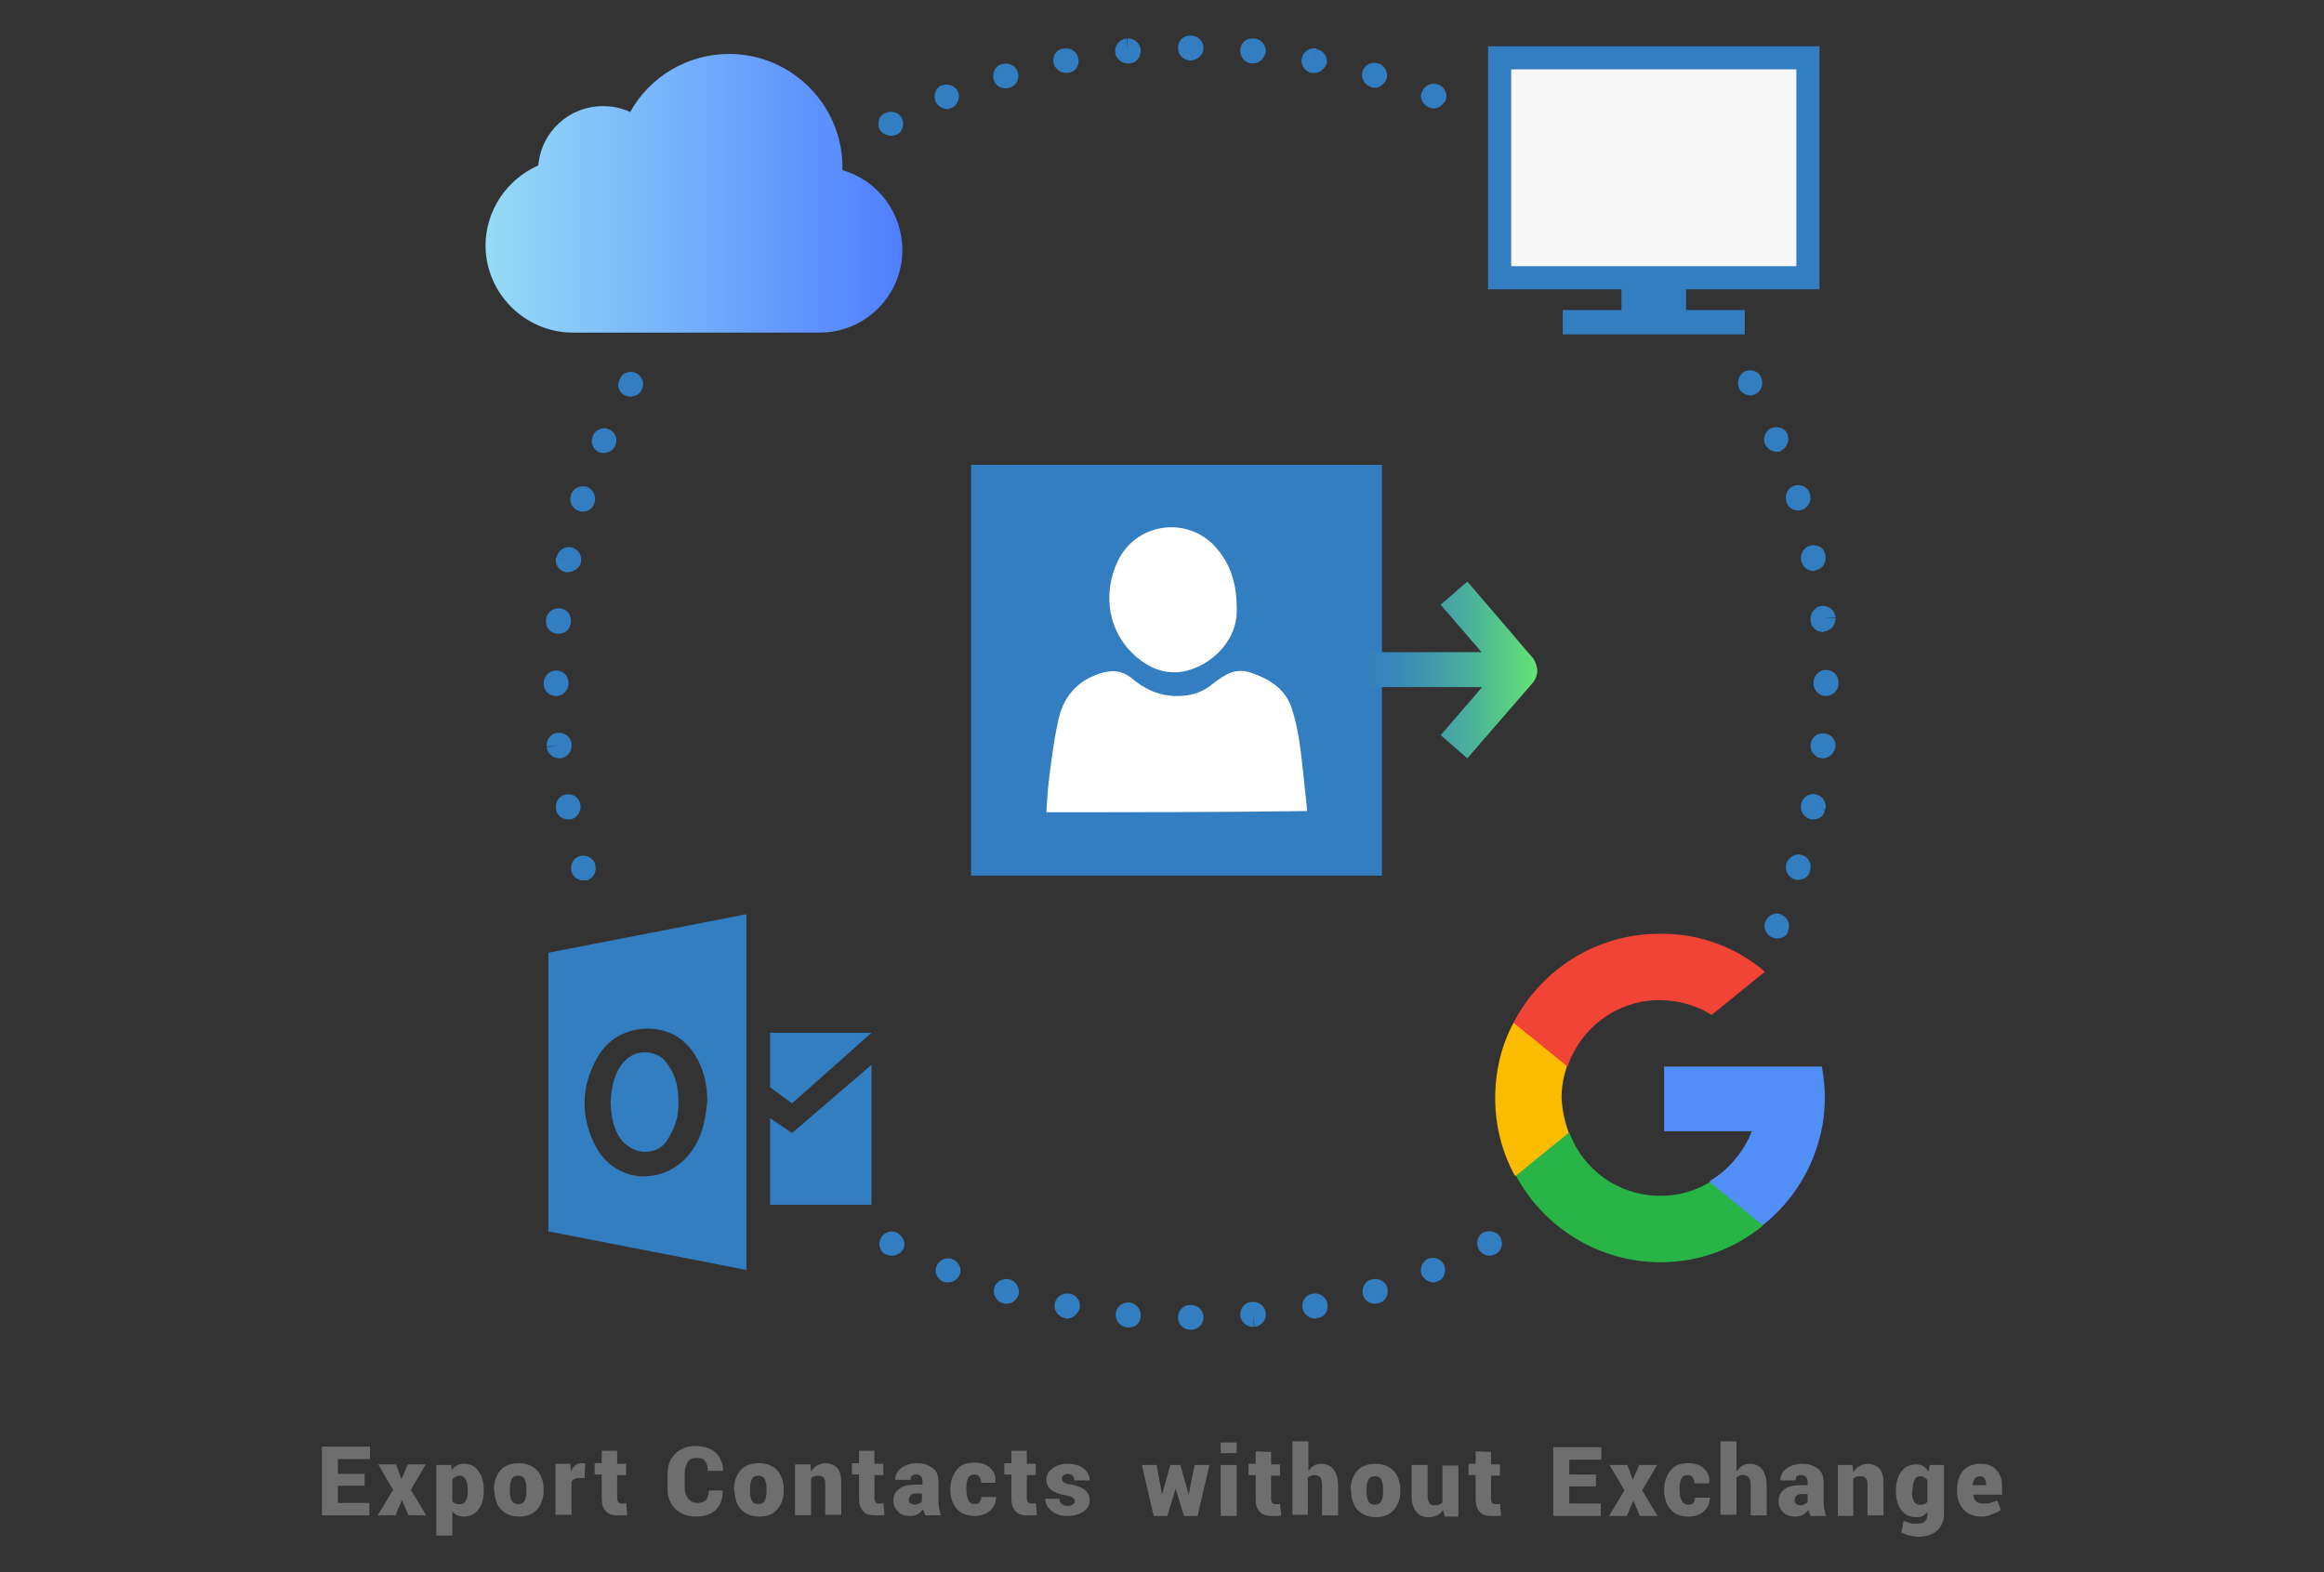 <?xml version="1.0" encoding="utf-8"?>
<!-- Generator: Adobe Illustrator 23.1.0, SVG Export Plug-In . SVG Version: 6.00 Build 0)  -->
<svg version="1.1" id="Layer_1" xmlns="http://www.w3.org/2000/svg" xmlns:xlink="http://www.w3.org/1999/xlink" x="0px" y="0px"
	 viewBox="0 0 392 265.2" style="enable-background:new 0 0 392 265.2;" xml:space="preserve">
<rect x="0" y="0" width="392" height="265.2" fill="#333333" stroke="none"/>
<style type="text/css">
	.st0{fill:#6E6E6E;}
	.st1{fill:#FFFFFF;}
	.st2{fill:#337DC1;}
	.st3{fill:#FBBB00;}
	.st4{fill:#518EF8;}
	.st5{fill:#28B446;}
	.st6{fill:#F14336;}
	.st7{fill:url(#SVGID_1_);}
	.st8{fill:#F7F7F7;}
	.st9{fill-rule:evenodd;clip-rule:evenodd;fill:#337DC1;}
	.st10{fill:url(#export_2_);}
</style>
<g>
	<g>
		<g>
			<g>
				<path class="st0" d="M61.5,250.6H57v2.9h5.3v2.1h-8V244h8.1v2.1H57v2.5h4.5V250.6z"/>
				<path class="st0" d="M67.7,249.5L67.7,249.5l1.1-2.5h3l-2.5,4.3l2.6,4.3h-3l-1.1-2.6l0,0l-1.1,2.6h-3l2.6-4.3l-2.5-4.3h3
					L67.7,249.5z"/>
				<path class="st0" d="M81.6,251.5c0,1.3-0.3,2.3-0.9,3.1c-0.6,0.8-1.4,1.2-2.5,1.2c-0.4,0-0.8-0.1-1.1-0.2
					c-0.3-0.2-0.6-0.4-0.8-0.7v4.1h-2.7v-11.9h2.5l0.1,0.9c0.2-0.4,0.5-0.6,0.9-0.8c0.3-0.2,0.7-0.3,1.1-0.3c1.1,0,1.9,0.4,2.5,1.2
					s0.9,1.9,0.9,3.2V251.5z M78.9,251.3c0-0.7-0.1-1.3-0.3-1.7c-0.2-0.4-0.6-0.7-1-0.7c-0.3,0-0.6,0.1-0.8,0.2
					c-0.2,0.1-0.4,0.3-0.5,0.5v3.6c0.1,0.2,0.3,0.3,0.5,0.4c0.2,0.1,0.5,0.1,0.8,0.1c0.5,0,0.8-0.2,1-0.6c0.2-0.4,0.3-0.9,0.3-1.6
					V251.3z"/>
				<path class="st0" d="M83.3,251.2c0-1.3,0.4-2.3,1.1-3.2c0.7-0.8,1.8-1.2,3.1-1.2c1.3,0,2.3,0.4,3.1,1.2c0.7,0.8,1.1,1.9,1.1,3.2
					v0.2c0,1.3-0.4,2.4-1.1,3.2c-0.7,0.8-1.7,1.2-3,1.2c-1.3,0-2.3-0.4-3.1-1.2c-0.7-0.8-1.1-1.9-1.1-3.2L83.3,251.2L83.3,251.2z
					 M86,251.4c0,0.7,0.1,1.3,0.3,1.7c0.2,0.4,0.6,0.6,1.1,0.6s0.9-0.2,1.1-0.6c0.2-0.4,0.3-1,0.3-1.7v-0.2c0-0.7-0.1-1.3-0.3-1.7
					c-0.2-0.4-0.6-0.6-1.1-0.6s-0.9,0.2-1.1,0.6c-0.2,0.4-0.3,1-0.3,1.7V251.4z"/>
				<path class="st0" d="M98.6,249.3h-1c-0.3,0-0.6,0.1-0.8,0.2c-0.2,0.1-0.3,0.3-0.4,0.4v5.6h-2.7v-8.6h2.5l0.1,1.3
					c0.2-0.5,0.4-0.8,0.7-1c0.3-0.3,0.6-0.4,1-0.4c0.1,0,0.3,0,0.4,0c0.1,0,0.2,0,0.3,0.1L98.6,249.3z"/>
				<path class="st0" d="M104.1,244.8v2.1h1.5v1.9h-1.5v3.9c0,0.3,0.1,0.5,0.2,0.7c0.1,0.1,0.3,0.2,0.5,0.2s0.3,0,0.4,0
					s0.2,0,0.4-0.1l0.2,2c-0.3,0.1-0.6,0.1-0.8,0.1s-0.5,0-0.8,0c-0.9,0-1.6-0.2-2-0.7c-0.5-0.5-0.7-1.2-0.7-2.2v-4h-1.2v-1.9h1.2
					v-2.1h2.6V244.8z"/>
				<path class="st0" d="M121.9,251.5L121.9,251.5c0,1.4-0.4,2.4-1.2,3.2c-0.8,0.7-1.8,1.1-3.3,1.1c-1.4,0-2.6-0.4-3.5-1.3
					c-0.9-0.9-1.3-2-1.3-3.4v-2.5c0-1.4,0.4-2.5,1.3-3.4s2-1.3,3.4-1.3c1.5,0,2.6,0.4,3.4,1.1s1.2,1.8,1.3,3.1l0,0h-2.6
					c0-0.8-0.2-1.3-0.5-1.7s-0.8-0.5-1.5-0.5c-0.6,0-1.1,0.2-1.4,0.7s-0.5,1.1-0.5,1.9v2.4c0,0.8,0.2,1.4,0.6,1.9s0.9,0.7,1.6,0.7
					c0.6,0,1.1-0.2,1.4-0.5s0.4-0.9,0.5-1.6h2.3V251.5z"/>
				<path class="st0" d="M123.8,251.2c0-1.3,0.4-2.3,1.1-3.2c0.7-0.8,1.8-1.2,3.1-1.2s2.3,0.4,3.1,1.2c0.7,0.8,1.1,1.9,1.1,3.2v0.2
					c0,1.3-0.4,2.4-1.1,3.2s-1.7,1.2-3,1.2s-2.3-0.4-3.1-1.2c-0.7-0.8-1.1-1.9-1.1-3.2L123.8,251.2L123.8,251.2z M126.5,251.4
					c0,0.7,0.1,1.3,0.3,1.7c0.2,0.4,0.6,0.6,1.1,0.6s0.9-0.2,1.1-0.6c0.2-0.4,0.3-1,0.3-1.7v-0.2c0-0.7-0.1-1.3-0.3-1.7
					s-0.6-0.6-1.1-0.6s-0.9,0.2-1.1,0.6c-0.2,0.4-0.3,1-0.3,1.7V251.4z"/>
				<path class="st0" d="M136.7,247l0.1,1.2c0.3-0.4,0.6-0.8,1-1c0.4-0.2,0.9-0.4,1.4-0.4c0.8,0,1.5,0.3,2,0.8s0.7,1.4,0.7,2.6v5.3
					h-2.7v-5.3c0-0.5-0.1-0.8-0.3-1s-0.5-0.3-0.9-0.3c-0.2,0-0.5,0-0.7,0.1s-0.4,0.2-0.5,0.4v6.2h-2.7V247H136.7z"/>
				<path class="st0" d="M147.5,244.8v2.1h1.5v1.9h-1.5v3.9c0,0.3,0.1,0.5,0.2,0.7c0.1,0.1,0.3,0.2,0.5,0.2s0.3,0,0.4,0
					c0.1,0,0.2,0,0.4-0.1l0.2,2c-0.3,0.1-0.6,0.1-0.8,0.1c-0.2,0-0.5,0-0.8,0c-0.9,0-1.6-0.2-2-0.7c-0.5-0.5-0.7-1.2-0.7-2.2v-4
					h-1.2v-1.9h1.2v-2.1h2.6V244.8z"/>
				<path class="st0" d="M156.1,255.6c-0.1-0.1-0.1-0.3-0.2-0.5c-0.1-0.2-0.1-0.3-0.2-0.5c-0.3,0.4-0.6,0.6-0.9,0.8
					c-0.4,0.2-0.8,0.3-1.3,0.3c-0.8,0-1.5-0.2-2-0.7s-0.8-1.1-0.8-1.9c0-0.9,0.3-1.5,1-2c0.6-0.5,1.6-0.7,2.9-0.7h1v-0.6
					c0-0.4-0.1-0.6-0.3-0.8c-0.2-0.2-0.4-0.3-0.8-0.3c-0.3,0-0.5,0.1-0.7,0.2c-0.2,0.1-0.2,0.4-0.2,0.7H151l0,0c0-0.8,0.3-1.4,1-2
					c0.7-0.5,1.6-0.8,2.7-0.8c1.1,0,1.9,0.3,2.6,0.8s1,1.3,1,2.3v3.2c0,0.5,0,0.9,0.1,1.3c0.1,0.4,0.2,0.8,0.3,1.2H156.1z
					 M154.3,253.8c0.3,0,0.5-0.1,0.7-0.2c0.2-0.1,0.4-0.2,0.5-0.4v-1.3h-1c-0.4,0-0.7,0.1-0.9,0.3c-0.2,0.2-0.3,0.5-0.3,0.8
					c0,0.2,0.1,0.4,0.3,0.6C153.9,253.7,154.1,253.8,154.3,253.8z"/>
				<path class="st0" d="M164.4,253.7c0.4,0,0.6-0.1,0.8-0.3s0.3-0.5,0.3-0.9h2.5l0,0c0,0.9-0.3,1.7-1,2.3s-1.5,0.9-2.6,0.9
					c-1.3,0-2.3-0.4-3-1.2s-1.1-1.9-1.1-3.2v-0.2c0-1.3,0.4-2.3,1.1-3.2s1.7-1.2,3-1.2c1.1,0,2,0.3,2.6,0.9c0.7,0.6,1,1.4,0.9,2.5
					l0,0h-2.4c0-0.4-0.1-0.7-0.3-1s-0.5-0.4-0.8-0.4c-0.5,0-0.9,0.2-1.1,0.6c-0.2,0.4-0.3,1-0.3,1.7v0.2c0,0.7,0.1,1.3,0.3,1.7
					C163.5,253.5,163.9,253.7,164.4,253.7z"/>
				<path class="st0" d="M173.2,244.8v2.1h1.5v1.9h-1.5v3.9c0,0.3,0.1,0.5,0.2,0.7c0.1,0.1,0.3,0.2,0.5,0.2s0.3,0,0.4,0
					c0.1,0,0.2,0,0.4-0.1l0.2,2c-0.3,0.1-0.6,0.1-0.8,0.1s-0.5,0-0.8,0c-0.9,0-1.6-0.2-2-0.7c-0.5-0.5-0.7-1.2-0.7-2.2v-4h-1.2v-1.9
					h1.2v-2.1h2.6V244.8z"/>
				<path class="st0" d="M181.3,253.2c0-0.2-0.1-0.4-0.4-0.6c-0.2-0.2-0.7-0.3-1.3-0.4c-1-0.2-1.8-0.5-2.3-0.9s-0.8-1-0.8-1.7
					c0-0.8,0.3-1.4,1-1.9c0.6-0.5,1.5-0.8,2.6-0.8s2.1,0.3,2.7,0.8s1,1.2,1,2l0,0h-2.6c0-0.3-0.1-0.6-0.3-0.8s-0.4-0.3-0.8-0.3
					c-0.3,0-0.5,0.1-0.7,0.2c-0.2,0.2-0.3,0.3-0.3,0.6c0,0.2,0.1,0.4,0.3,0.6c0.2,0.2,0.7,0.3,1.3,0.4c1,0.2,1.8,0.5,2.3,0.9
					s0.8,1,0.8,1.7c0,0.8-0.3,1.4-1,1.9s-1.6,0.8-2.7,0.8c-1.2,0-2.1-0.3-2.8-0.9c-0.7-0.6-1-1.3-1-2l0,0h2.4c0,0.4,0.1,0.7,0.4,0.9
					s0.6,0.3,1,0.3s0.6-0.1,0.8-0.2C181.2,253.6,181.3,253.4,181.3,253.2z"/>
				<path class="st0" d="M200.5,252.1L200.5,252.1l1-5h2.5l-2,8.6h-2.3l-1.4-4.6l0,0l-1.4,4.6h-2.3l-2-8.6h2.5l0.9,5l0,0l1.4-5h1.7
					L200.5,252.1z"/>
				<path class="st0" d="M208.6,245.1h-2.7v-1.8h2.7V245.1z M208.6,255.7h-2.7v-8.6h2.7V255.7z"/>
				<path class="st0" d="M214.4,244.9v2.1h1.5v1.9h-1.5v3.9c0,0.3,0.1,0.5,0.2,0.7c0.1,0.1,0.3,0.2,0.5,0.2s0.3,0,0.4,0
					c0.1,0,0.2,0,0.4-0.1l0.2,2c-0.3,0.1-0.6,0.1-0.8,0.1s-0.5,0-0.8,0c-0.9,0-1.6-0.2-2-0.7c-0.5-0.5-0.7-1.2-0.7-2.2v-4h-1.2v-1.9
					h1.2v-2.1L214.4,244.9L214.4,244.9z"/>
				<path class="st0" d="M220.7,248.1c0.3-0.4,0.6-0.7,0.9-0.9c0.4-0.2,0.8-0.3,1.2-0.3c0.9,0,1.6,0.3,2.1,0.9
					c0.5,0.6,0.8,1.6,0.8,2.9v4.9H223v-5c0-0.7-0.1-1.1-0.3-1.4c-0.2-0.2-0.5-0.4-0.9-0.4c-0.3,0-0.5,0-0.7,0.1s-0.3,0.2-0.5,0.3
					v6.3H218v-12.4h2.7V248.1z"/>
				<path class="st0" d="M227.8,251.3c0-1.3,0.4-2.3,1.1-3.2c0.7-0.8,1.8-1.2,3.1-1.2s2.3,0.4,3.1,1.2c0.7,0.8,1.1,1.9,1.1,3.2v0.2
					c0,1.3-0.4,2.4-1.1,3.2c-0.7,0.8-1.7,1.2-3,1.2s-2.3-0.4-3.1-1.2c-0.7-0.8-1.1-1.9-1.1-3.2v-0.2H227.8z M230.5,251.5
					c0,0.7,0.1,1.3,0.3,1.7c0.2,0.4,0.6,0.6,1.1,0.6s0.9-0.2,1.1-0.6c0.2-0.4,0.3-1,0.3-1.7v-0.2c0-0.7-0.1-1.3-0.3-1.7
					s-0.6-0.6-1.1-0.6s-0.9,0.2-1.1,0.6c-0.2,0.4-0.3,1-0.3,1.7V251.5z"/>
				<path class="st0" d="M243.4,254.7c-0.3,0.4-0.6,0.7-1,0.9c-0.4,0.2-0.9,0.3-1.4,0.3c-0.9,0-1.6-0.3-2.1-0.9s-0.8-1.5-0.8-2.7
					v-5.2h2.7v5.3c0,0.5,0.1,0.8,0.3,1.1s0.4,0.4,0.8,0.4c0.3,0,0.5,0,0.8-0.1c0.2-0.1,0.4-0.2,0.6-0.4v-6.2h2.7v8.6h-2.3
					L243.4,254.7z"/>
				<path class="st0" d="M251.5,244.9v2.1h1.5v1.9h-1.5v3.9c0,0.3,0.1,0.5,0.2,0.7c0.1,0.1,0.3,0.2,0.5,0.2s0.3,0,0.4,0
					c0.1,0,0.2,0,0.4-0.1l0.2,2c-0.3,0.1-0.6,0.1-0.8,0.1s-0.5,0-0.8,0c-0.9,0-1.6-0.2-2-0.7c-0.5-0.5-0.7-1.2-0.7-2.2v-4h-1.2v-1.9
					h1.2v-2.1L251.5,244.9L251.5,244.9z"/>
				<path class="st0" d="M269.2,250.7h-4.5v2.9h5.3v2.1h-8v-11.6h8.1v2.1h-5.4v2.5h4.5V250.7z"/>
				<path class="st0" d="M275.4,249.6L275.4,249.6l1.1-2.5h3l-2.5,4.3l2.6,4.3h-3l-1.1-2.6l0,0l-1.1,2.6h-3l2.6-4.3l-2.5-4.3h3
					L275.4,249.6z"/>
				<path class="st0" d="M284.8,253.8c0.4,0,0.6-0.1,0.8-0.3c0.2-0.2,0.3-0.5,0.3-0.9h2.5l0,0c0,0.9-0.3,1.7-1,2.3
					c-0.7,0.6-1.5,0.9-2.6,0.9c-1.3,0-2.3-0.4-3-1.2s-1.1-1.9-1.1-3.2v-0.2c0-1.3,0.4-2.3,1.1-3.2s1.7-1.2,3-1.2
					c1.1,0,2,0.3,2.6,0.9c0.7,0.6,1,1.4,0.9,2.5l0,0h-2.5c0-0.4-0.1-0.7-0.3-1c-0.2-0.3-0.5-0.4-0.8-0.4c-0.5,0-0.9,0.2-1.1,0.6
					c-0.2,0.4-0.3,1-0.3,1.7v0.2c0,0.7,0.1,1.3,0.3,1.7C283.9,253.6,284.3,253.8,284.8,253.8z"/>
				<path class="st0" d="M293,248.1c0.3-0.4,0.6-0.7,0.9-0.9c0.4-0.2,0.8-0.3,1.2-0.3c0.9,0,1.6,0.3,2.1,0.9
					c0.5,0.6,0.8,1.6,0.8,2.9v4.9h-2.7v-5c0-0.7-0.1-1.1-0.3-1.4c-0.2-0.2-0.5-0.4-0.9-0.4c-0.3,0-0.5,0-0.7,0.1s-0.3,0.2-0.5,0.3
					v6.3h-2.7v-12.4h2.7v5H293z"/>
				<path class="st0" d="M305.4,255.7c-0.1-0.1-0.1-0.3-0.2-0.5s-0.1-0.3-0.2-0.5c-0.3,0.4-0.6,0.6-0.9,0.8
					c-0.4,0.2-0.8,0.3-1.3,0.3c-0.8,0-1.5-0.2-2-0.7s-0.8-1.1-0.8-1.9c0-0.9,0.3-1.5,1-2c0.6-0.5,1.6-0.7,2.9-0.7h1v-0.6
					c0-0.4-0.1-0.6-0.3-0.8c-0.2-0.2-0.4-0.3-0.8-0.3c-0.3,0-0.5,0.1-0.7,0.2c-0.2,0.1-0.2,0.4-0.2,0.7h-2.6l0,0c0-0.8,0.3-1.4,1-2
					c0.7-0.5,1.6-0.8,2.7-0.8s1.9,0.3,2.6,0.8s1,1.3,1,2.3v3.2c0,0.5,0,0.9,0.1,1.3s0.2,0.8,0.3,1.2L305.4,255.7z M303.7,253.9
					c0.3,0,0.5-0.1,0.7-0.2s0.4-0.2,0.5-0.4V252h-1c-0.4,0-0.7,0.1-0.9,0.3c-0.2,0.2-0.3,0.5-0.3,0.8c0,0.2,0.1,0.4,0.3,0.6
					C303.2,253.8,303.4,253.9,303.7,253.9z"/>
				<path class="st0" d="M312.5,247.1l0.1,1.2c0.3-0.4,0.6-0.8,1-1s0.9-0.4,1.4-0.4c0.8,0,1.5,0.3,2,0.8s0.7,1.4,0.7,2.6v5.3H315
					v-5.3c0-0.5-0.1-0.8-0.3-1c-0.2-0.2-0.5-0.3-0.9-0.3c-0.2,0-0.5,0-0.7,0.1s-0.4,0.2-0.5,0.4v6.2H310v-8.6H312.5z"/>
				<path class="st0" d="M319.8,251.4c0-1.3,0.3-2.4,0.9-3.2s1.4-1.2,2.5-1.2c0.5,0,0.9,0.1,1.2,0.3c0.3,0.2,0.6,0.5,0.9,0.9
					l0.2-1.1h2.4v8.3c0,1.1-0.4,2.1-1.2,2.8c-0.8,0.7-1.9,1-3.2,1c-0.4,0-0.9-0.1-1.4-0.2s-1-0.3-1.4-0.5l0.4-2
					c0.4,0.2,0.8,0.3,1.1,0.4s0.8,0.1,1.2,0.1c0.6,0,1-0.1,1.3-0.4s0.4-0.7,0.4-1.2V255c-0.2,0.3-0.5,0.5-0.8,0.7s-0.7,0.2-1.1,0.2
					c-1.1,0-1.9-0.4-2.5-1.2c-0.6-0.8-0.9-1.8-0.9-3.1V251.4z M322.5,251.6c0,0.7,0.1,1.2,0.3,1.6c0.2,0.4,0.5,0.6,1,0.6
					c0.3,0,0.5,0,0.8-0.1c0.2-0.1,0.4-0.2,0.5-0.4v-3.6c-0.1-0.2-0.3-0.4-0.5-0.5s-0.5-0.2-0.7-0.2c-0.5,0-0.8,0.2-1,0.7
					c-0.2,0.4-0.3,1-0.3,1.7L322.5,251.6L322.5,251.6z"/>
				<path class="st0" d="M334.2,255.8c-1.3,0-2.3-0.4-3-1.2s-1.1-1.8-1.1-3v-0.3c0-1.3,0.3-2.4,1-3.2s1.7-1.2,2.9-1.2
					c1.2,0,2.1,0.3,2.7,1c0.7,0.7,1,1.6,1,2.8v1.4h-4.9l0,0c0.1,0.4,0.2,0.8,0.5,1.1s0.7,0.4,1.2,0.4s0.9,0,1.2-0.1
					c0.3-0.1,0.7-0.2,1.2-0.4l0.6,1.6c-0.4,0.3-0.9,0.5-1.5,0.7C335.5,255.7,334.8,255.8,334.2,255.8z M334,249
					c-0.4,0-0.7,0.1-0.9,0.4s-0.3,0.6-0.4,1.1l0,0h2.3v-0.2c0-0.4-0.1-0.8-0.3-1C334.6,249.1,334.4,249,334,249z"/>
			</g>
		</g>
		<g>
			<g>
				<rect x="171.4" y="86.1" class="st1" width="58" height="58"/>
				<g>
					<path class="st2" d="M163.8,78.4c0,23.1,0,46.3,0,69.3c23.1,0,46.3,0,69.3,0c0-23.1,0-46.3,0-69.3
						C210.1,78.4,186.9,78.4,163.8,78.4z M188.6,94.5c3.3-6.6,12.2-7.5,16.8-1.8c2.2,2.7,3.3,5.8,3.2,10.7c-0.1,3.2-2.1,6.9-6.4,9
						c-3.8,1.8-7.3,1.1-10.4-1.5C187,106.9,185.8,100.3,188.6,94.5z M176.5,137c0.1-1.8,0.2-3.5,0.4-5.2c0.4-3.2,0.8-6.6,1.5-9.8
						c0.8-4.4,3.3-7.4,7.8-8.6c1.8-0.4,3.2-0.2,4.7,1c2.2,1.9,4.7,3,7.7,3c2.2,0,4.3-0.6,6-2.1c1.9-1.4,3.6-2.7,6.2-1.9
						c3.1,1,5.8,2.6,7,5.8c0.8,2.4,1.3,5,1.6,7.5c0.4,3.2,0.7,6.6,1.1,10.1C205.6,137,191.2,137,176.5,137z"/>
				</g>
			</g>
			<path class="st2" d="M200.9,224.3L200.9,224.3c-1.3,0-2.2-0.9-2.2-2.1s0.9-2.1,2.1-2.1h0.1c1.1,0,2.1,0.9,2.1,2.1
				S202,224.3,200.9,224.3z M190.5,223.9c-0.1,0-0.1,0-0.2,0h-0.2c-1.1-0.1-2-1.1-1.9-2.3s1.1-2,2.3-1.9c1.1,0.1,2,1.1,1.9,2.3
				C192.4,223.1,191.5,223.9,190.5,223.9z M211.3,223.8c-1,0-2-0.8-2.1-1.9c-0.1-1.1,0.7-2.2,1.8-2.3h0.2c1.1-0.1,2.2,0.7,2.3,1.9
				c0.1,1.1-0.7,2.2-1.9,2.3l-0.2-2.1l0.1,2.1C211.4,223.8,211.4,223.8,211.3,223.8z M180,222.4c-0.1,0-0.3,0-0.4,0l0.4-2.1l-0.4,2
				c-1.1-0.2-1.9-1.3-1.7-2.4s1.3-1.9,2.4-1.7c0,0,0.1,0,0.2,0c1.1,0.2,1.9,1.4,1.6,2.5C181.8,221.6,181,222.4,180,222.4z
				 M221.8,222.4c-1,0-1.9-0.7-2.1-1.8c-0.2-1.1,0.5-2.2,1.7-2.4c1.1-0.2,2.3,0.5,2.5,1.7s-0.4,2.2-1.6,2.4c0,0-0.1,0-0.2,0
				C222,222.4,221.9,222.4,221.8,222.4z M169.8,219.9c-0.2,0-0.4,0-0.6-0.1h-0.1c-1.1-0.3-1.7-1.6-1.4-2.6c0.3-1.1,1.6-1.7,2.6-1.4
				c1.1,0.3,1.8,1.5,1.5,2.6C171.5,219.2,170.8,219.9,169.8,219.9z M231.9,219.9c-0.9,0-1.7-0.5-2-1.5c-0.3-1.1,0.3-2.3,1.4-2.6h0.1
				c1.1-0.3,2.3,0.3,2.6,1.4c0.3,1.1-0.3,2.3-1.4,2.6h-0.1C232.3,219.8,232.1,219.9,231.9,219.9z M159.9,216.3c-0.2,0-0.5,0-0.7-0.1
				h-0.1c-1-0.4-1.6-1.7-1.1-2.7c0.4-1,1.7-1.6,2.7-1.1c1,0.4,1.7,1.7,1.1,2.7C161.5,215.8,160.8,216.3,159.9,216.3z M241.8,216.3
				c-0.8,0-1.6-0.5-2-1.3c-0.4-1,0.1-2.3,1.1-2.7c1-0.4,2.3,0.1,2.7,1.1c0.4,1,0,2.3-1,2.7h-0.1
				C242.3,216.2,242.1,216.3,241.8,216.3z M150.4,211.8c-0.3,0-0.6-0.1-0.9-0.2h-0.1c-1-0.5-1.4-1.8-0.8-2.8c0.5-1,1.8-1.4,2.8-0.8
				s1.5,1.9,0.9,2.8C151.9,211.4,151.2,211.8,150.4,211.8z M251.3,211.8c-0.7,0-1.5-0.4-1.9-1.1c-0.5-1-0.2-2.3,0.8-2.8
				s2.3-0.2,2.9,0.8c0.5,1,0.2,2.3-0.8,2.8h-0.1C252,211.7,251.6,211.8,251.3,211.8z M299.7,158.3c-0.3,0-0.5-0.1-0.8-0.2
				c-1-0.4-1.6-1.7-1.1-2.7c0.4-1,1.7-1.7,2.7-1.1c1,0.4,1.6,1.6,1.1,2.7v0.1C301.4,157.9,300.6,158.3,299.7,158.3z M98.4,148.5
				c-0.9,0-1.8-0.6-2-1.5V147c-0.3-1.1,0.3-2.3,1.4-2.6c1.1-0.3,2.3,0.3,2.6,1.4v0.1c0.3,1.1-0.3,2.3-1.4,2.6
				C98.8,148.4,98.6,148.5,98.4,148.5z M303.3,148.4c-0.2,0-0.4,0-0.6-0.1c-1.1-0.3-1.7-1.6-1.4-2.6c0.3-1.1,1.5-1.8,2.6-1.5
				c1.1,0.3,1.8,1.5,1.4,2.6v0.1C305.1,147.9,304.2,148.4,303.3,148.4z M305.9,138.2c-0.1,0-0.2,0-0.4,0c-1.1-0.2-1.9-1.3-1.7-2.4
				c0,0,0-0.1,0-0.2c0.2-1.1,1.4-1.9,2.5-1.6c1.1,0.2,1.9,1.4,1.6,2.5l-2.1-0.4l2,0.4C307.8,137.6,306.8,138.2,305.9,138.2z
				 M95.8,138.2c-0.9,0-1.8-0.6-2-1.6c0,0,0-0.1,0-0.2c-0.2-1.1,0.5-2.2,1.7-2.4c1.1-0.2,2.2,0.5,2.4,1.7c0.2,1.1-0.5,2.3-1.7,2.5
				C96.1,138.2,95.9,138.2,95.8,138.2z M94.3,127.9c-1,0-2-0.8-2.1-1.9l2.1-0.2l-2.1,0.1c-0.1-1.1,0.7-2.2,1.9-2.3
				c1.1-0.1,2.2,0.7,2.3,1.8v0.2c0.1,1.1-0.7,2.2-1.9,2.3C94.4,127.9,94.3,127.9,94.3,127.9z M307.5,127.9c-0.1,0-0.2,0-0.2,0
				c-1.1-0.1-2-1.1-1.9-2.3s1.1-2,2.3-1.9c1.1,0.1,2,1,1.9,2.2v0.2C309.3,127.1,308.5,127.9,307.5,127.9z M308,117.4
				c-1.1,0-2.1-0.9-2.1-2.1v-0.1v-0.1c0-1.1,0.9-2.1,2.1-2.1c1.1,0,2.1,0.8,2.1,2.1v0.1c0,0,0,0,0,0.1c0,0,0,0,0,0.1v0.1
				C310.1,116.4,309.1,117.4,308,117.4z M93.8,117.4c-1.1,0-2.1-0.8-2.1-2.1v-0.1c0-1.1,0.9-2.1,2.1-2.1s2.1,0.9,2.1,2.1
				S95,117.4,93.8,117.4z M94.2,106.9c-0.1,0-0.1,0-0.2,0c-1.1-0.1-2-1-1.9-2.2v-0.2c0.1-1.1,1.1-2,2.3-1.9s2,1.1,1.9,2.3
				C96.2,106.1,95.4,106.9,94.2,106.9z M307.5,106.6c-1,0-2-0.7-2.1-1.9v-0.2c-0.1-1.1,0.7-2.2,1.9-2.3c1.1-0.1,2.2,0.7,2.3,1.9
				l-2.1,0.2l2.1-0.1c0.1,1.1-0.7,2.2-1.9,2.3C307.6,106.6,307.5,106.6,307.5,106.6z M95.8,96.5c-0.1,0-0.3,0-0.4,0
				c-1.1-0.2-1.9-1.4-1.6-2.5l2.1,0.4l-2-0.4c0.2-1.1,1.3-1.9,2.4-1.7c1.1,0.2,1.9,1.3,1.7,2.4c0,0,0,0.1,0,0.2
				C97.7,95.9,96.7,96.5,95.8,96.5z M305.9,96.3c-1,0-1.9-0.7-2.1-1.8c-0.2-1.1,0.5-2.3,1.7-2.5c1.1-0.2,2.2,0.4,2.4,1.6
				c0,0,0,0.1,0,0.2c0.2,1.1-0.5,2.2-1.7,2.4C306.1,96.3,306,96.3,305.9,96.3z M98.3,86.3c-0.2,0-0.4,0-0.6-0.1
				c-1.1-0.3-1.8-1.5-1.4-2.6v-0.1c0.3-1.1,1.6-1.7,2.6-1.4c1.1,0.3,1.7,1.6,1.4,2.6C100.1,85.7,99.2,86.3,98.3,86.3z M303.3,86.1
				c-0.9,0-1.7-0.5-2-1.5v-0.1c-0.3-1.1,0.3-2.3,1.4-2.6c1.1-0.3,2.3,0.3,2.6,1.4v0.1c0.3,1.1-0.3,2.3-1.4,2.6
				C303.7,86.1,303.5,86.1,303.3,86.1z M101.8,76.4c-0.2,0-0.5,0-0.7-0.1c-1-0.4-1.6-1.6-1.1-2.7v-0.1c0.4-1,1.7-1.6,2.7-1.1
				c1,0.4,1.6,1.7,1.1,2.7C103.5,75.9,102.7,76.4,101.8,76.4z M299.7,76.2c-0.8,0-1.6-0.5-2-1.3c-0.4-1,0.1-2.3,1.1-2.7
				c1-0.4,2.3,0,2.7,1v0.1c0.4,1-0.1,2.3-1.1,2.7C300.3,76.2,300.1,76.2,299.7,76.2z M106.3,66.9c-0.3,0-0.6-0.1-0.9-0.2
				c-1-0.5-1.5-1.8-0.8-2.8v-0.1c0.5-1,1.8-1.4,2.8-0.8c1,0.5,1.4,1.8,0.8,2.8C107.9,66.5,107.1,66.9,106.3,66.9z M295.3,66.7
				c-0.7,0-1.5-0.4-1.9-1.1c-0.5-1-0.2-2.3,0.8-2.9c1-0.5,2.3-0.2,2.8,0.8v0.1c0.5,1,0.2,2.3-0.8,2.8
				C295.9,66.6,295.6,66.7,295.3,66.7z M150.3,22.9c-0.7,0-1.5-0.4-1.9-1c-0.5-1-0.2-2.3,0.8-2.8h0.1c1-0.5,2.3-0.2,2.8,0.8
				c0.5,1,0.2,2.3-0.8,2.8C151,22.8,150.6,22.9,150.3,22.9z M159.8,18.4c-0.8,0-1.7-0.5-2-1.3c-0.4-1,0-2.3,1-2.7h0.1
				c1-0.4,2.3,0.1,2.7,1.1c0.4,1-0.1,2.3-1.1,2.7C160.3,18.3,160,18.4,159.8,18.4z M241.8,18.3c-0.3,0-0.5-0.1-0.8-0.2
				c-1-0.4-1.7-1.7-1.1-2.7c0.4-1,1.6-1.6,2.7-1.1h0.1c1,0.4,1.6,1.7,1.1,2.7C243.3,17.8,242.6,18.3,241.8,18.3z M169.6,14.9
				c-0.9,0-1.8-0.6-2-1.5c-0.3-1.1,0.3-2.3,1.4-2.6h0.1c1.1-0.3,2.3,0.3,2.6,1.4c0.3,1.1-0.3,2.3-1.4,2.6h-0.1
				C170,14.9,169.8,14.9,169.6,14.9z M231.9,14.8c-0.2,0-0.4,0-0.6-0.1c-1.1-0.3-1.8-1.5-1.5-2.6s1.5-1.8,2.6-1.4h0.1
				c1.1,0.3,1.7,1.6,1.4,2.6C233.5,14.2,232.7,14.8,231.9,14.8z M179.8,12.3c-0.9,0-1.9-0.7-2.1-1.7c-0.2-1.1,0.4-2.2,1.6-2.4
				c0,0,0.1,0,0.2,0c1.1-0.2,2.2,0.5,2.4,1.7s-0.5,2.2-1.7,2.4C180.2,12.3,180,12.3,179.8,12.3z M221.7,12.3c-0.1,0-0.2,0-0.3,0
				c0,0-0.1,0-0.2,0c-1.1-0.2-1.9-1.4-1.6-2.5c0.2-1.1,1.4-1.9,2.5-1.6l-0.4,2.1l0.4-2c1.1,0.2,1.9,1.3,1.7,2.4
				C223.5,11.5,222.7,12.3,221.7,12.3z M190.2,10.7c-1,0-2-0.8-2.1-1.9c-0.1-1.1,0.7-2.2,1.9-2.3l0.2,2.1l-0.1-2.1
				c1.1-0.1,2.2,0.7,2.3,1.9c0.1,1.1-0.7,2.2-1.8,2.3h-0.2C190.3,10.7,190.3,10.7,190.2,10.7z M211.3,10.7c-0.1,0-0.2,0-0.2,0
				c-1.1-0.1-2-1.1-1.9-2.3s1-2,2.2-1.9h0.2c1.1,0.1,2,1.1,1.9,2.3C213.2,10,212.4,10.7,211.3,10.7z M200.8,10.2
				c-1.1,0-2.1-0.9-2.1-2.1s0.8-2.1,2.1-2.1h0.1c1.1,0,2.1,0.9,2.1,2.1S201.9,10.2,200.8,10.2z"/>
			<g>
				<path class="st3" d="M264.6,191l-2,7.2l-7.1,0.1c-2.1-3.9-3.3-8.3-3.3-13.1c0-4.6,1.1-9,3.1-12.7l0,0l6.3,1.1l2.7,6.3
					c-0.6,1.7-0.9,3.4-0.9,5.3C263.5,187.2,263.9,189.1,264.6,191z"/>
				<path class="st4" d="M307.3,179.9c0.3,1.7,0.5,3.4,0.5,5.2c0,2-0.2,4-0.6,5.7c-1.4,6.4-4.9,11.9-9.8,15.8l0,0l-7.9-0.4l-1.1-7
					c3.2-1.9,5.7-4.9,7.1-8.4h-14.8v-10.9h15H307.3L307.3,179.9z"/>
				<path class="st5" d="M297.4,206.7L297.4,206.7c-4.8,3.9-10.7,6.2-17.3,6.2c-10.5,0-19.7-5.9-24.4-14.6l9-7.3
					c2.3,6.3,8.3,10.7,15.4,10.7c3,0,5.8-0.8,8.3-2.3L297.4,206.7z"/>
				<path class="st6" d="M297.7,163.9l-9,7.3c-2.5-1.6-5.5-2.5-8.8-2.5c-7.2,0-13.3,4.7-15.5,11.2l-9.1-7.4l0,0
					c4.6-8.9,13.9-15,24.6-15C286.7,157.4,292.9,159.8,297.7,163.9z"/>
			</g>
			
				<linearGradient id="SVGID_1_" gradientUnits="userSpaceOnUse" x1="81.927" y1="235.411" x2="152.206" y2="235.411" gradientTransform="matrix(1 0 0 -1 0 268)">
				<stop  offset="0" style="stop-color:#95DCF6"/>
				<stop  offset="1" style="stop-color:#507EFF"/>
			</linearGradient>
			<path class="st7" d="M152.2,42.2c0,7.7-6.3,13.9-13.9,13.9H96.6c-8,0-14.7-6.6-14.7-14.7c0-5.8,3.5-11.1,8.9-13.5
				c0.5-5.7,5.2-10,10.9-10c1.6,0,3.1,0.3,4.6,1c3.3-6,9.7-9.8,16.7-9.8c10.5,0,19.1,8.6,19.1,19.1c0,0.2,0,0.3,0,0.5
				C148,30.4,152.2,35.8,152.2,42.2z"/>
			<g>
				<rect x="254.7" y="11.6" class="st8" width="49" height="33.6"/>
				<path class="st2" d="M306.9,48.9V7.8h-55.9v41h22.5v3.5h-9.9v4.1h30.7v-4.1h-9.9v-3.5h22.5V48.9z M254.9,11.7H303v33.2h-48.1
					V11.7z"/>
			</g>
			<g>
				<g>
					<path class="st9" d="M109.7,194.2c1.3-0.2,2.3-0.9,3.1-2.3c0.8-1.4,1.5-2.9,1.6-4.9c0.2-3-0.3-5.5-1.8-7.5
						c-0.8-1.3-2.2-2-3.8-2c0,0,0,0-0.1,0c-1.5,0-2.8,0.7-3.8,2c-1.5,2-1.8,4.3-1.9,6.5c0.1,2.2,0.4,4.6,2,6.5
						C106.4,193.9,107.9,194.5,109.7,194.2z"/>
					<path class="st9" d="M92.5,160.7v47l33.4,6.5v-60L92.5,160.7z M116,195c-1.9,2.2-4.6,3.4-7.3,3.4c-0.3,0-0.6,0-0.9,0
						c-3-0.3-5.7-2.1-7.2-4.8c-2.7-5-2.7-10.3,0.2-15.3c1.8-3.1,4.8-4.8,8.6-4.8c4.1,0.1,7,2.2,8.8,6.3c0.9,2.2,1.1,4.5,1.1,5.9
						C119,188.5,118.6,192,116,195z"/>
				</g>
				<polygon class="st9" points="129.9,174.2 129.9,183.4 133.6,186.1 147,174.2 				"/>
				<polygon class="st9" points="129.9,188.6 133.6,191.1 147,179.6 147,203.2 129.9,203.2 				"/>
			</g>
			
				<linearGradient id="export_2_" gradientUnits="userSpaceOnUse" x1="228.255" y1="155.018" x2="259.27" y2="155.018" gradientTransform="matrix(1 0 0 -1 0 268)">
				<stop  offset="0" style="stop-color:#337DC1"/>
				<stop  offset="0.163" style="stop-color:#3684BC"/>
				<stop  offset="0.395" style="stop-color:#3F96AE"/>
				<stop  offset="0.669" style="stop-color:#4DB597"/>
				<stop  offset="0.973" style="stop-color:#61E077"/>
				<stop  offset="1" style="stop-color:#63E474"/>
			</linearGradient>
			<path id="export_8_" class="st10" d="M259.3,113.2c0,0.6-0.3,1.4-0.7,1.9l-11.1,12.8L243,124l7-8.1h-21.7V110h21.6l-6.9-8
				l4.5-3.9l0.7,0.8c0.1,0.1,7.6,8.9,10.1,11.8c0.2,0.2,0.3,0.3,0.3,0.3C259,111.7,259.3,112.4,259.3,113.2z"/>
		</g>
	</g>
</g>
<g id="sync_1_">
</g>
<g id="add_1_">
</g>
<g id="move_1_">
</g>
<g id="transfer_1_">
</g>
<g id="share_1_">
</g>
<g id="link_1_">
</g>
<g id="export_1_">
</g>
<g id="integrate_1_">
</g>
<g id="connect_1_">
</g>
<g id="copy_1_">
</g>
<g id="convert_1_">
</g>
<g id="push">
</g>
<g id="upload_1_">
</g>
<g id="download_1_">
</g>
<g id="migrate_1_">
</g>
<g id="import_export_1_">
</g>
<g id="create_shared_1_">
</g>
<g id="auto-sync_1_">
</g>
<g id="two-way_sync_1_">
</g>
<g id="one-way_two-way_sync_1_">
</g>
<g id="view_1_">
</g>
<g id="access_1_">
</g>
<g id="edit">
</g>
<g id="manage_1_">
</g>
<g id="update_1_">
</g>
<g id="open_1_">
</g>
<g id="display_1_">
</g>
<g id="use_1_">
</g>
<g id="get_1_">
</g>
</svg>
